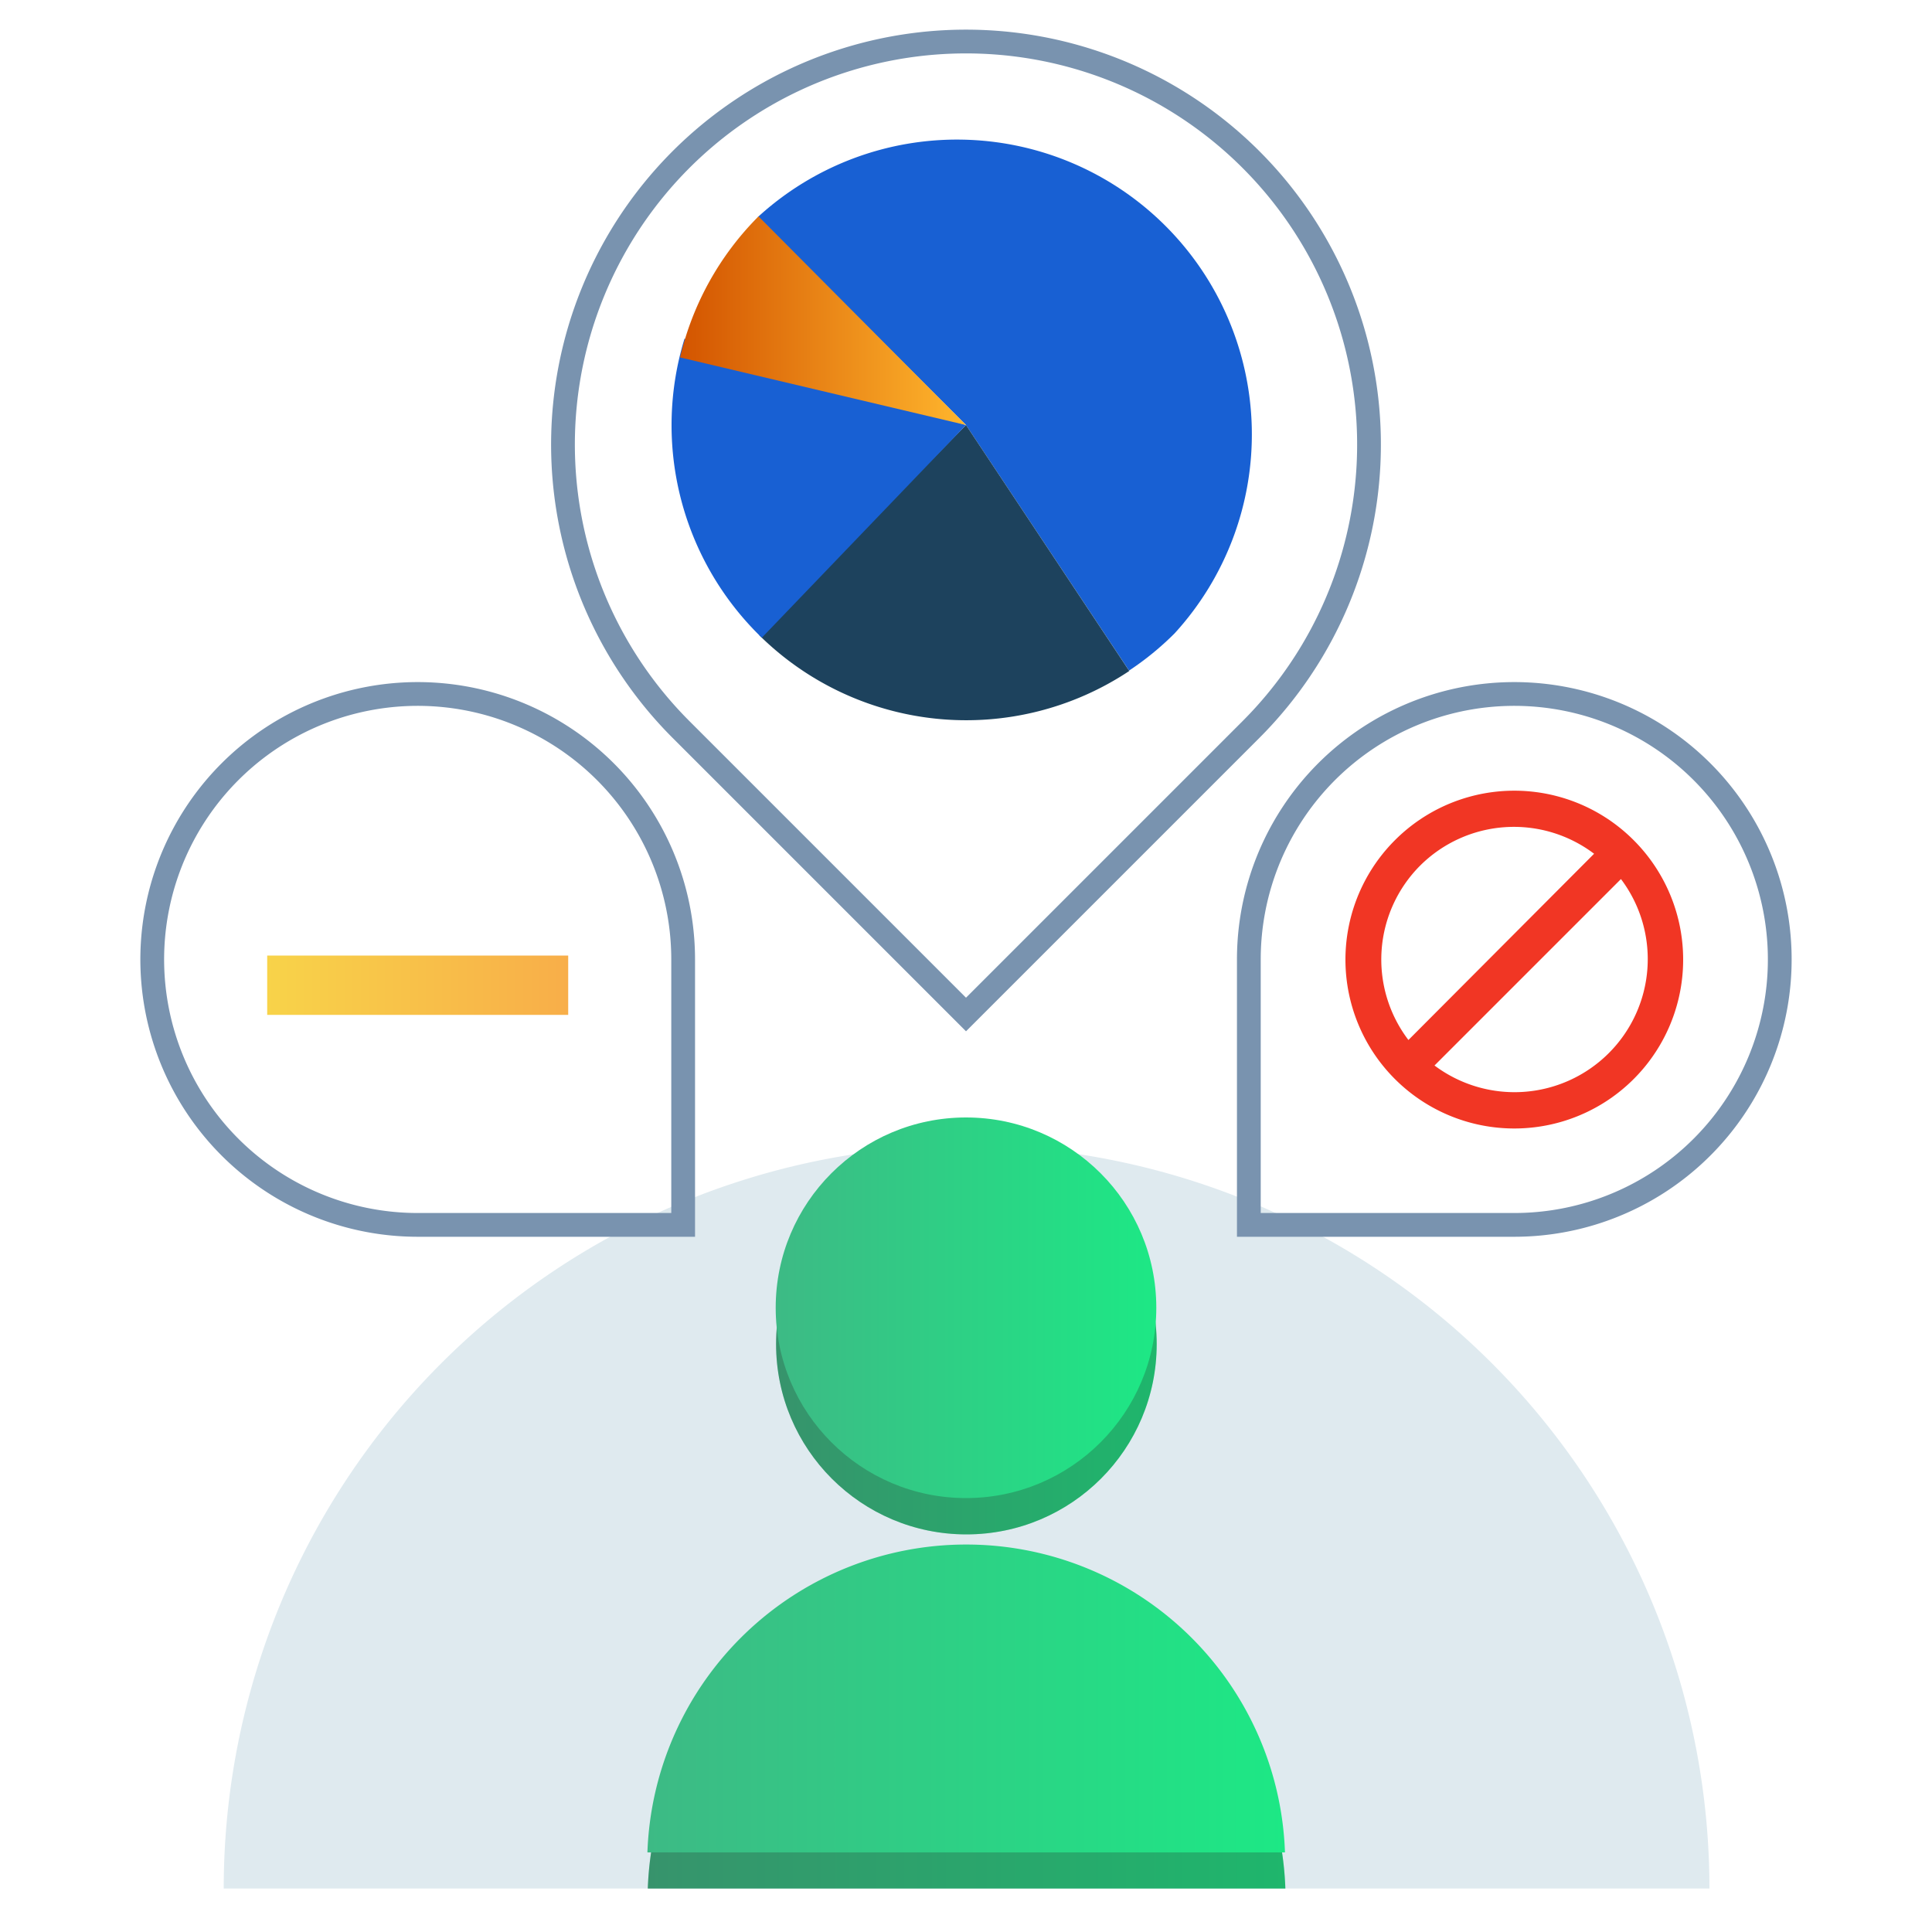 <svg id="Layer_1" data-name="Layer 1" xmlns="http://www.w3.org/2000/svg" xmlns:xlink="http://www.w3.org/1999/xlink" viewBox="0 0 100 100"><defs><style>.cls-1{fill:#dfeaef;}.cls-2{fill:url(#linear-gradient);}.cls-3{fill:url(#linear-gradient-2);}.cls-4{opacity:0.25;}.cls-5{fill:#231f20;}.cls-6{fill:url(#linear-gradient-3);}.cls-7{fill:url(#linear-gradient-4);}.cls-8{fill:none;stroke:#7993af;stroke-miterlimit:10;stroke-width:1.23px;}.cls-9{fill:url(#linear-gradient-5);}.cls-10{fill:#f13624;}.cls-11{fill:#1860d3;}.cls-12{fill:#1d425d;}.cls-13{fill:url(#linear-gradient-6);}</style><linearGradient id="linear-gradient" x1="40.17" y1="69.57" x2="59.87" y2="69.57" gradientUnits="userSpaceOnUse"><stop offset="0" stop-color="#3dba85"/><stop offset="1" stop-color="#1de885"/></linearGradient><linearGradient id="linear-gradient-2" x1="33.51" y1="89.5" x2="66.53" y2="89.5" xlink:href="#linear-gradient"/><linearGradient id="linear-gradient-3" x1="40.15" y1="67.69" x2="59.85" y2="67.69" xlink:href="#linear-gradient"/><linearGradient id="linear-gradient-4" x1="33.49" y1="87.63" x2="66.51" y2="87.63" xlink:href="#linear-gradient"/><linearGradient id="linear-gradient-5" x1="13.83" y1="50.99" x2="29.41" y2="50.99" gradientUnits="userSpaceOnUse"><stop offset="0" stop-color="#f8d349"/><stop offset="1" stop-color="#f8ae49"/></linearGradient><linearGradient id="linear-gradient-6" x1="35.45" y1="17.07" x2="50.3" y2="17.07" gradientTransform="translate(-0.3 -0.44) rotate(-0.03)" gradientUnits="userSpaceOnUse"><stop offset="0" stop-color="#d35400"/><stop offset="1" stop-color="#ffb62d"/></linearGradient></defs><path class="cls-1" d="M88.48,97.75a38.45,38.45,0,0,0-76.9,0"/><circle class="cls-2" cx="50.02" cy="69.57" r="9.85"/><path class="cls-3" d="M66.53,97.75a16.51,16.51,0,0,0-33,0"/><g class="cls-4"><circle class="cls-5" cx="50.02" cy="69.57" r="9.85"/><path class="cls-5" d="M66.53,97.75a16.51,16.51,0,0,0-33,0"/></g><circle class="cls-6" cx="50" cy="67.69" r="9.85"/><path class="cls-7" d="M66.51,95.88a16.51,16.51,0,0,0-33,0"/><path class="cls-8" d="M64.75,37.76a20.86,20.86,0,1,0-29.5,0L50,52.51Z"/><path class="cls-8" d="M35.36,49.67A13.74,13.74,0,1,0,21.62,63.4H35.36Z"/><path class="cls-8" d="M64.64,49.67A13.74,13.74,0,1,1,78.38,63.4H64.64Z"/><rect class="cls-9" x="13.83" y="49.46" width="15.58" height="3.07"/><path class="cls-10" d="M72.2,43.49a8.74,8.74,0,1,0,12.36,0A8.73,8.73,0,0,0,72.2,43.49Zm1.31,1.31a6.88,6.88,0,0,1,9-.61L72.9,53.83A6.88,6.88,0,0,1,73.51,44.8Zm9.74,9.73a6.9,6.9,0,0,1-9,.62l9.65-9.65A6.88,6.88,0,0,1,83.25,54.53Z"/><path class="cls-11" d="M50,22l8.44,12.71a15.07,15.07,0,0,0,2.36-1.93A15.26,15.26,0,0,0,39.22,11.24Z"/><path class="cls-12" d="M50,22,39.3,32.88a15.24,15.24,0,0,0,19.15,1.85Z"/><path class="cls-11" d="M50,22,35.43,17.53a15.29,15.29,0,0,0,3.8,15.28l.2.2Z"/><path class="cls-13" d="M50,22,39.26,11.2l0,0a15.27,15.27,0,0,0-4.06,7.3Z"/></svg>
